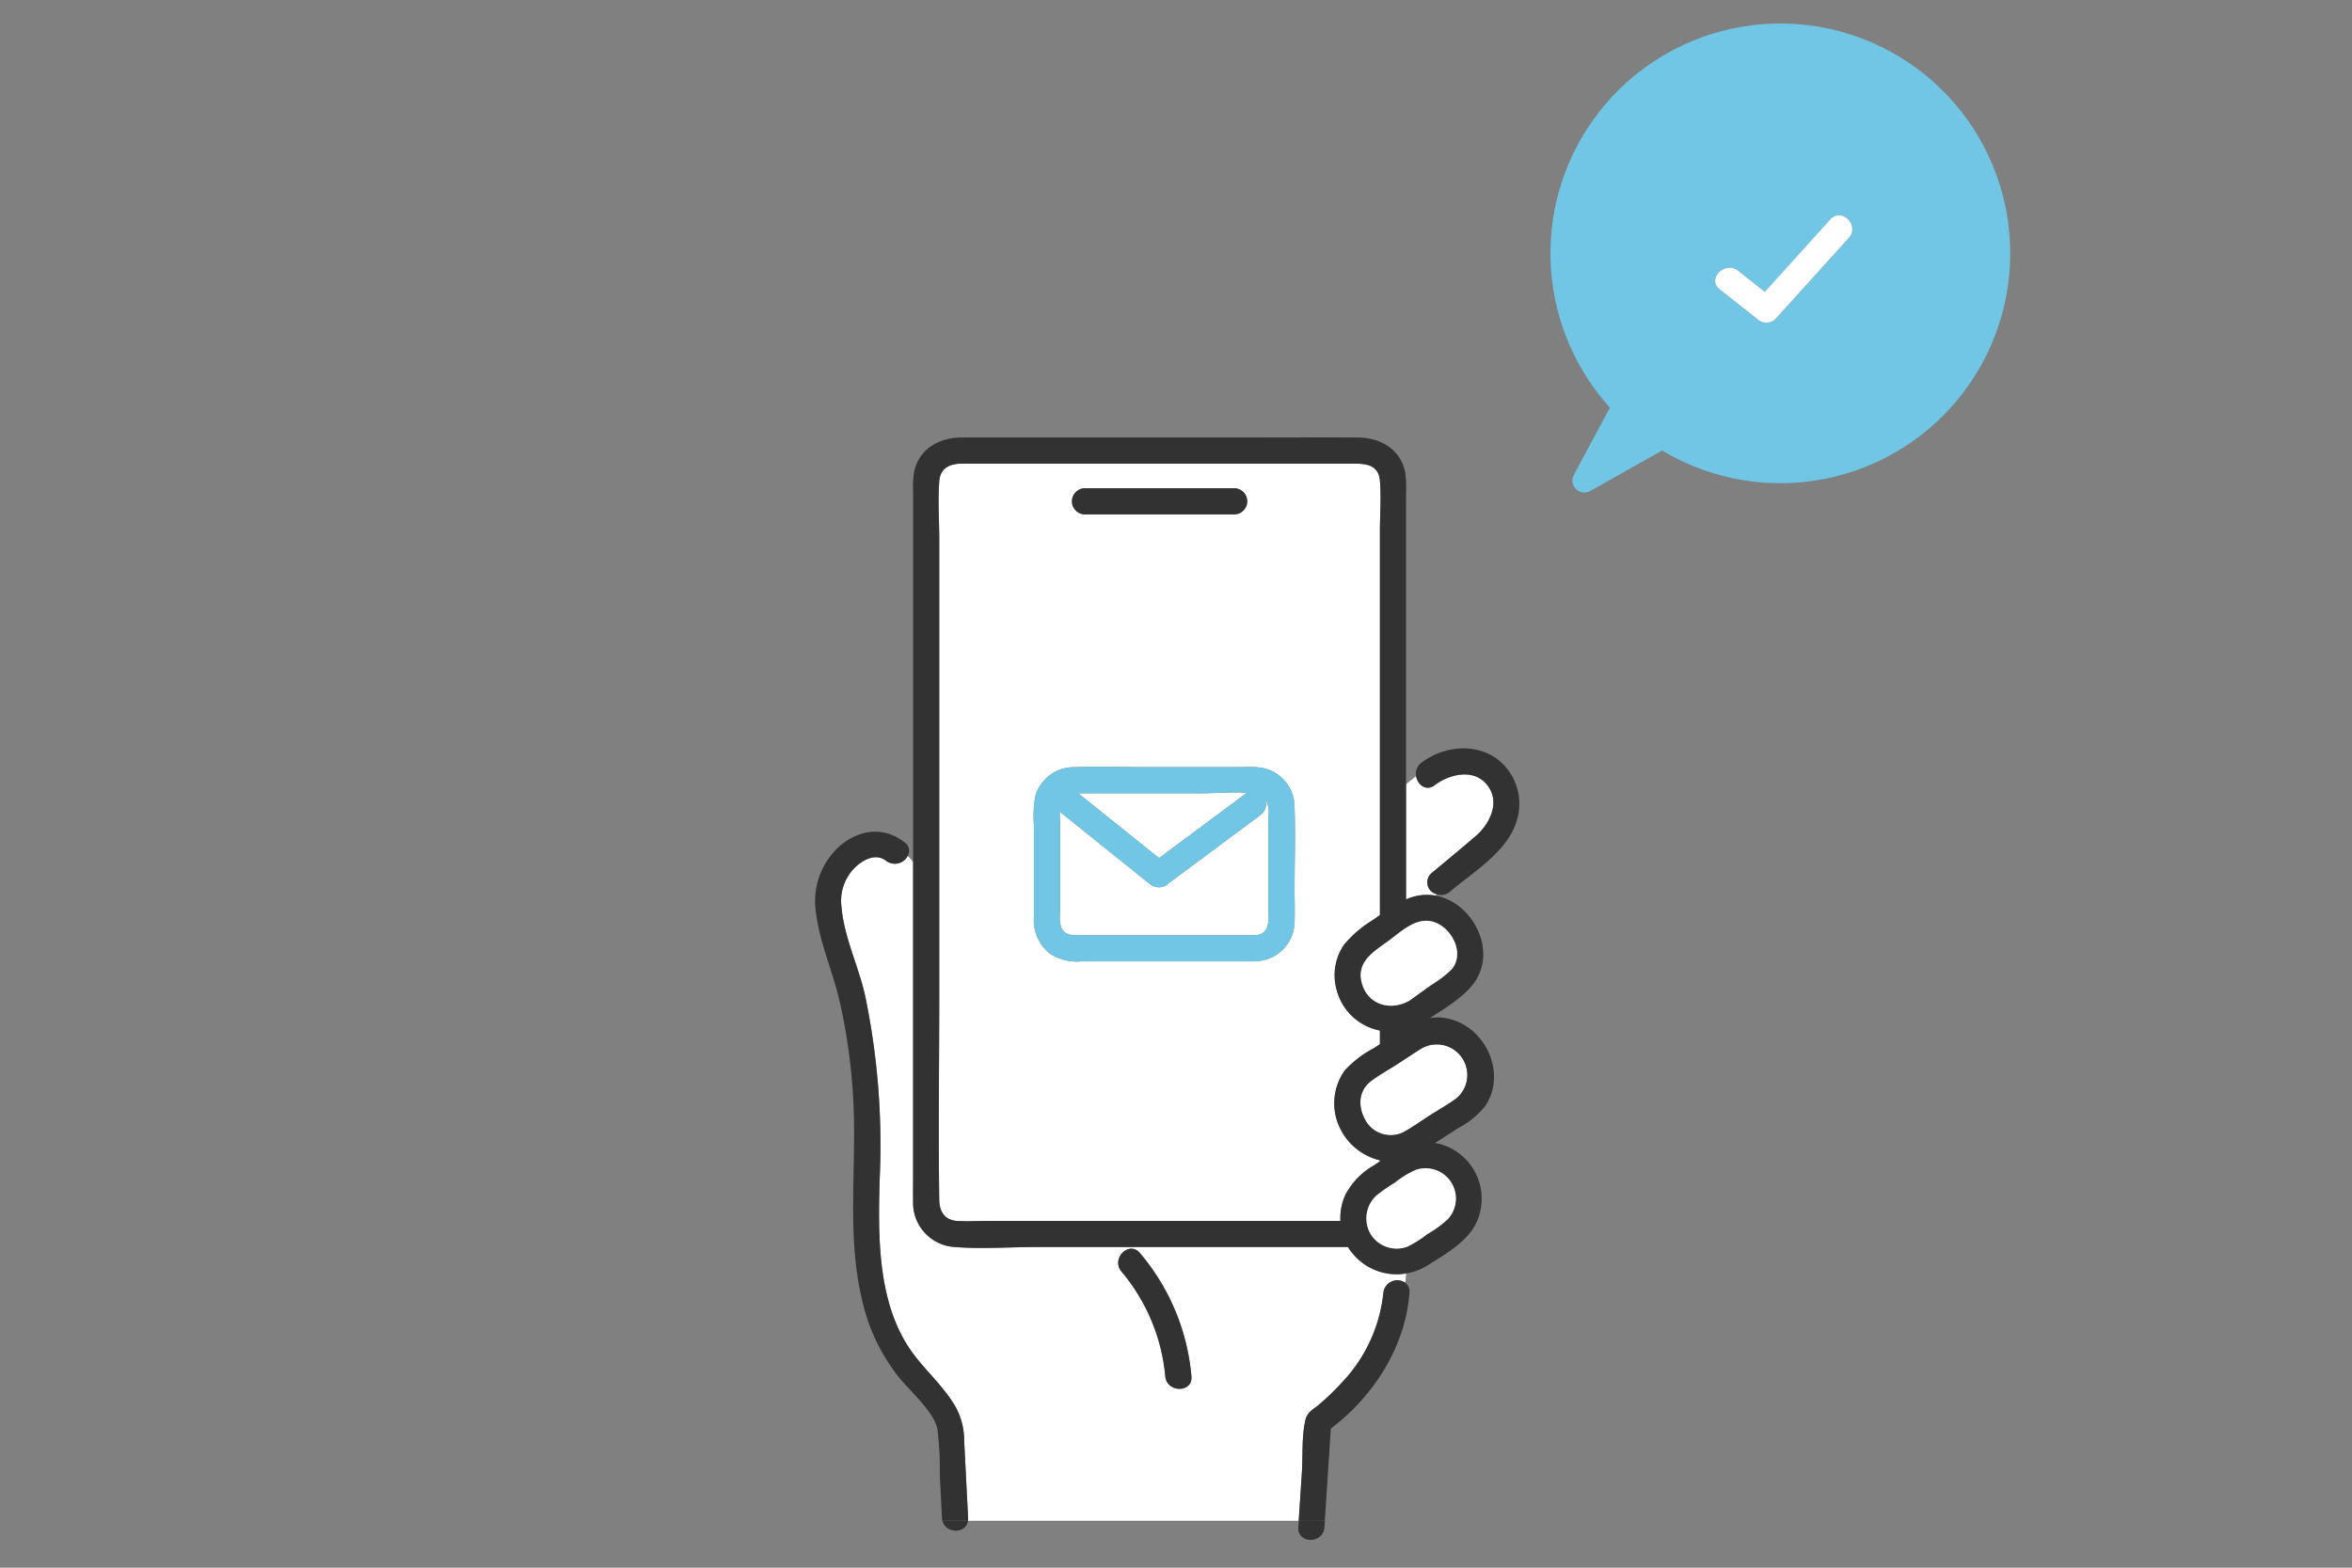 <svg xmlns="http://www.w3.org/2000/svg" width="300" height="200" viewBox="0 0 300 200"><rect x="0" y="0" width="300" height="200" fill="#808080" stroke="none"/><g transform="translate(-260 -3350)"><rect width="300" height="200" transform="translate(260 3350)" fill="rgba(245,245,245,0)"/><g transform="translate(49.733 3129.753)"><path d="M544.14,526.236l.193-.165a1.55,1.55,0,0,1-.708-2.679c1.892-1.589,3.811-3.15,5.679-4.768,1.745-1.512,3.1-4.2,1.546-6.35-1.682-2.327-4.872-1.572-6.815-.113-1.1.829-2.183-.072-2.363-1.159l-1.28,1.031v14.7A6.434,6.434,0,0,1,544.14,526.236Z" transform="translate(-150.781 -191.734)" fill="#fff"/><path d="M383.388,613.9c.231-.991,1.095-1.418,1.528-1.78a30.49,30.49,0,0,0,3-2.853,19.577,19.577,0,0,0,5.415-11.565,1.782,1.782,0,0,1,2.782-1.3c.054-.392.09-.783.112-1.175a7.262,7.262,0,0,1-7.089-2.9,1.875,1.875,0,0,1-.194-.267,1.916,1.916,0,0,1-.116-.205H349.032c-3.5,0-7.138.286-10.633-.026a5.642,5.642,0,0,1-5.056-5.8c-.016-1.024,0-2.049,0-3.073V542.726c-.217-.27-.444-.53-.684-.777a1.854,1.854,0,0,1-2.764.633c-1.37-1.078-3.106-.049-4.124,1.008a5.984,5.984,0,0,0-1.563,4.888c.319,3.811,2.13,7.449,2.98,11.162a93.427,93.427,0,0,1,1.887,23.575c-.2,7.236-.32,15.825,4.1,22,1.736,2.423,4.074,4.4,5.569,7.007a8.849,8.849,0,0,1,1.109,4.329q.254,4.944.507,9.888a1.848,1.848,0,0,1-.014.334h42.184q.2-3.035.4-6.071C383.07,618.53,382.893,616.024,383.388,613.9Zm-17.878-5.553a24.156,24.156,0,0,0-5.592-13.373c-1.376-1.63.971-4,2.356-2.356a28.031,28.031,0,0,1,6.568,15.729C369.036,610.484,365.7,610.464,365.509,608.345Z" transform="translate(-6.608 -212.512)" fill="#fff"/><path d="M624.993,223.247a29.321,29.321,0,0,0-21.731,49.005l-4.608,8.572a1.532,1.532,0,0,0,2.1,2.06l9.167-5.163a29.322,29.322,0,1,0,15.073-54.475Zm8.734,27.351-9.34,10.334a1.7,1.7,0,0,1-2.356,0l-4.769-3.776c-1.681-1.331.692-3.673,2.356-2.356l3.4,2.689,8.358-9.246C632.813,246.647,635.162,249.011,633.727,250.6Z" transform="translate(-187.642)" fill="#70c6e4"/><path d="M673.426,297.2l-8.358,9.246-3.4-2.689c-1.664-1.317-4.037,1.025-2.356,2.356l4.769,3.776a1.7,1.7,0,0,0,2.356,0l9.34-10.334C677.216,297.971,674.867,295.607,673.426,297.2Z" transform="translate(-229.697 -48.96)" fill="#fff"/><path d="M417.738,480.769v-.125a7.628,7.628,0,0,1-4.509-3.1,1.924,1.924,0,0,1-.134-.193,1.871,1.871,0,0,1-.121-.217,7.207,7.207,0,0,1,.315-8,14.079,14.079,0,0,1,3.72-2.825c.242-.155.485-.318.73-.485v-1.739a7.1,7.1,0,0,1-5.559-5.338,6.865,6.865,0,0,1,.992-5.624,14.773,14.773,0,0,1,3.727-3.172c.279-.2.559-.4.84-.6V400.333c0-2.106.18-4.3,0-6.4s-1.87-2.176-3.459-2.176h-49.8c-1.512,0-2.82.477-2.951,2.271-.18,2.447,0,4.975,0,7.426v58.021c0,8.738-.124,17.487,0,26.225.02,1.427.663,2.567,2.27,2.673,1.235.082,2.5,0,3.742,0H412.7a7.117,7.117,0,0,1,.626-3.318,9.25,9.25,0,0,1,3.618-3.74ZM380.062,394.9H399.2a1.667,1.667,0,0,1,0,3.332H380.062A1.667,1.667,0,0,1,380.062,394.9Zm26.787,55.3a5.085,5.085,0,0,1-4.591,5.01,1.819,1.819,0,0,1-.4.043,1.854,1.854,0,0,1-.236,0H379.73a6.5,6.5,0,0,1-4-.92,5.443,5.443,0,0,1-2.118-4.8V437.971a14.9,14.9,0,0,1,.178-3.828,5.121,5.121,0,0,1,4.966-3.664c3.048-.1,6.115,0,9.164,0H399.85c.815,0,1.647-.049,2.46.03a5.084,5.084,0,0,1,4.539,5.112c.123,3.527,0,7.079,0,10.607C406.849,447.548,406.9,448.879,406.849,450.2Z" transform="translate(-31.459 -112.361)" fill="#fff"/><path d="M554.455,502.1c-2.9-2.054-6.851-1.541-9.594.518a1.733,1.733,0,0,0-.681,1.717l1.481-1.193-1.481,1.193c.18,1.087,1.259,1.989,2.363,1.159,1.943-1.459,5.134-2.214,6.815.113,1.555,2.153.2,4.837-1.546,6.35-1.867,1.618-3.786,3.18-5.679,4.768a1.55,1.55,0,0,0,.708,2.679l1.054-.9-1.054.9a1.669,1.669,0,0,0,1.648-.323c2.962-2.487,7.265-5.066,8.489-8.923A7.194,7.194,0,0,0,554.455,502.1Z" transform="translate(-153.29 -185.072)" fill="#323232"/><path d="M414.1,404.522h19.139a1.667,1.667,0,0,0,0-3.332H414.1A1.667,1.667,0,0,0,414.1,404.522Z" transform="translate(-65.494 -118.653)" fill="#323232"/><path d="M530.894,614.376c-1.089.634-2.129,1.369-3.189,2.05-1.122.721-2.324,1.385-3.394,2.182-1.736,1.294-1.723,3.42-.671,5.168a3.678,3.678,0,0,0,4.988,1.259c1.089-.633,2.129-1.369,3.189-2.05,1.122-.722,2.324-1.385,3.394-2.182a3.9,3.9,0,0,0-4.317-6.428Z" transform="translate(-139.129 -260.468)" fill="#fff"/><path d="M424.635,467.036c2.894-4.283-.1-10.4-5.056-11.237a6,6,0,0,0-1.974,0c2.127-1.416,4.779-2.943,5.984-5.057,2.031-3.563-.024-8.256-3.533-9.98a6.739,6.739,0,0,0-1.761-.593l-2.664,2.283,2.664-2.283a6.434,6.434,0,0,0-3.749.493v-14.7l-2.266,1.825,2.266-1.825V388.786a15.327,15.327,0,0,0-.085-2.443c-.5-3.08-3.184-4.6-6.07-4.613-4.765-.026-9.531,0-14.3,0H357.868c-2.832,0-5.447,1.419-6.073,4.4a12.525,12.525,0,0,0-.123,2.565v47.19c.672.838,1.259,1.761,1.931,2.6-.671-.839-1.258-1.763-1.931-2.6v40.223c0,1.024-.016,2.049,0,3.073a5.642,5.642,0,0,0,5.056,5.8c3.495.312,7.13.026,10.633.026h39.789a1.907,1.907,0,0,0,.116.205,1.88,1.88,0,0,0,.194.267,7.262,7.262,0,0,0,7.089,2.9c.017-.307.028-.615.028-.922,0,.307-.011.615-.028.922a7.4,7.4,0,0,0,2.754-1.04c2.267-1.426,5.122-3.021,6.262-5.539a7.241,7.241,0,0,0-4.349-9.83,7.085,7.085,0,0,0-.973-.228l3.029-1.948A10.642,10.642,0,0,0,424.635,467.036Zm-6.363-23.43c2.2.851,3.776,3.978,2.084,5.983a14.471,14.471,0,0,1-2.62,2l-2.712,1.957c-2.435,1.428-5.468.578-6.155-2.374-.6-2.565,1.525-3.833,3.312-5.123C413.91,444.8,415.944,442.7,418.272,443.606ZM406.8,478.361a7.117,7.117,0,0,0-.626,3.318H361.016c-1.238,0-2.506.082-3.742,0-1.607-.106-2.25-1.246-2.27-2.673-.124-8.738,0-17.487,0-26.225V394.759c0-2.451-.18-4.98,0-7.426.132-1.794,1.439-2.271,2.951-2.271h49.8c1.59,0,3.281.087,3.459,2.176s0,4.3,0,6.4v49.013c-.281.2-.56.4-.84.6a14.773,14.773,0,0,0-3.727,3.172,6.866,6.866,0,0,0-.992,5.624,7.1,7.1,0,0,0,5.559,5.338v1.739c-.245.167-.488.33-.73.485a14.081,14.081,0,0,0-3.72,2.825,7.207,7.207,0,0,0-.315,8,1.88,1.88,0,0,0,.121.217,1.919,1.919,0,0,0,.134.193,7.628,7.628,0,0,0,4.509,3.1v.125l-.8.542A9.249,9.249,0,0,0,406.8,478.361Zm13.422-1.727a3.924,3.924,0,0,1-.315,4.783,14.133,14.133,0,0,1-2.664,1.949,13.862,13.862,0,0,1-2.516,1.592,3.914,3.914,0,0,1-4.585-1.422,3.959,3.959,0,0,1,.627-5.094,21.826,21.826,0,0,1,2.351-1.638,11.553,11.553,0,0,1,2.725-1.655A3.913,3.913,0,0,1,420.222,476.633Zm-2.6-8.446c-1.059.681-2.1,1.417-3.189,2.05a3.678,3.678,0,0,1-4.988-1.259c-1.052-1.749-1.064-3.875.671-5.168,1.07-.8,2.272-1.461,3.394-2.182,1.059-.681,2.1-1.417,3.189-2.05A3.9,3.9,0,0,1,421.019,466C419.95,466.8,418.748,467.466,417.626,468.187Z" transform="translate(-24.937 -105.669)" fill="#323232"/><path d="M531.585,661.759a11.551,11.551,0,0,0-2.725,1.655,21.821,21.821,0,0,0-2.351,1.638,3.959,3.959,0,0,0-.627,5.094,3.915,3.915,0,0,0,4.585,1.422,13.863,13.863,0,0,0,2.516-1.592,14.133,14.133,0,0,0,2.664-1.949,3.866,3.866,0,0,0-4.061-6.269Z" transform="translate(-140.676 -292.281)" fill="#fff"/><path d="M512.892,704.772a12.367,12.367,0,0,1-1.193,3.9,12.367,12.367,0,0,0,1.193-3.9,1.782,1.782,0,0,0-2.782,1.3,19.577,19.577,0,0,1-5.415,11.565,30.49,30.49,0,0,1-3,2.853c-.434.362-1.3.789-1.528,1.78-.495,2.125-.318,4.631-.459,6.8q-.2,3.035-.4,6.071h3.332q.384-5.883.767-11.766c5.452-4.083,9.527-10.481,10.027-17.3A1.394,1.394,0,0,0,512.892,704.772Z" transform="translate(-123.392 -320.881)" fill="#323232"/><path d="M499.2,796.515q-.027.419-.055.839c-.14,2.141,3.193,2.132,3.332,0q.027-.419.055-.839Z" transform="translate(-123.274 -382.258)" fill="#323232"/><path d="M523.143,574.583c.687,2.952,3.721,3.8,6.155,2.374L532.011,575a14.476,14.476,0,0,0,2.62-2c1.692-2.005.112-5.132-2.084-5.983-2.328-.9-4.362,1.193-6.091,2.441C524.669,570.75,522.546,572.018,523.143,574.583Z" transform="translate(-139.211 -229.083)" fill="#fff"/><path d="M333.247,610.38a8.849,8.849,0,0,0-1.109-4.329c-1.5-2.6-3.833-4.584-5.569-7.007-4.422-6.172-4.3-14.761-4.1-22a93.428,93.428,0,0,0-1.887-23.575c-.85-3.713-2.661-7.351-2.98-11.162a5.984,5.984,0,0,1,1.563-4.888c1.018-1.057,2.754-2.086,4.124-1.008a1.854,1.854,0,0,0,2.764-.633,6.361,6.361,0,0,0-1.717-1.287,6.361,6.361,0,0,1,1.717,1.287,1.3,1.3,0,0,0-.408-1.723c-2.668-2.1-5.866-1.65-8.356.547a9.447,9.447,0,0,0-2.91,8.643c.507,3.81,2.135,7.374,2.99,11.11a74.174,74.174,0,0,1,1.749,12.857c.419,8.378-.87,16.9,1.093,25.154a24.293,24.293,0,0,0,4.815,10.063c1.512,1.818,4.4,4.349,4.817,6.511a44.02,44.02,0,0,1,.3,5.938l.276,5.387a1.869,1.869,0,0,0,.048.334h3.27a1.847,1.847,0,0,0,.014-.334Q333.5,615.324,333.247,610.38Z" transform="translate(0 -206.344)" fill="#323232"/><path d="M362.9,796.515c.4,1.689,3.049,1.7,3.27,0Z" transform="translate(-32.427 -382.258)" fill="#323232"/><path d="M432.962,692.906c-1.385-1.641-3.732.726-2.356,2.356a24.156,24.156,0,0,1,5.592,13.373c.192,2.118,3.526,2.138,3.332,0A28.031,28.031,0,0,0,432.962,692.906Z" transform="translate(-77.297 -312.801)" fill="#323232"/><path d="M434.414,527.564v-5.646a3.494,3.494,0,0,0-.51-2.4,1.782,1.782,0,0,1-.512,2.264l-11.55,8.588c-.029.022-.059.039-.088.059a1.8,1.8,0,0,1-2.43.179L408,521.522a1.808,1.808,0,0,1-.217-.207c0,.558.057,1.131.057,1.6v10.649c0,.925-.234,2.345.486,3.065.635.635,1.643.486,2.461.486h21.97c1.936-.13,1.659-2.074,1.659-3.439Z" transform="translate(-62.356 -197.556)" fill="#fff"/><path d="M425.125,526.026l11.225-8.347c-1.935-.1-3.957.081-5.863.081H415.219l-.44,0a1.861,1.861,0,0,1,.242.163Z" transform="translate(-67.022 -196.309)" fill="#fff"/><path d="M431.123,513.032a5.084,5.084,0,0,0-4.539-5.112c-.813-.08-1.645-.03-2.46-.03H412.191c-3.049,0-6.116-.1-9.164,0a5.121,5.121,0,0,0-4.966,3.664,14.9,14.9,0,0,0-.178,3.828v11.561a5.443,5.443,0,0,0,2.118,4.8,6.5,6.5,0,0,0,4,.92H425.9a1.854,1.854,0,0,0,.236,0,1.821,1.821,0,0,0,.4-.043,5.085,5.085,0,0,0,4.591-5.01c.052-1.319,0-2.65,0-3.97C431.123,520.111,431.246,516.559,431.123,513.032Zm-27.193-1.81H419.2c1.906,0,3.927-.178,5.863-.081l-11.225,8.347-10.1-8.106a1.863,1.863,0,0,0-.242-.163Zm22.2,18.109h-21.97c-.818,0-1.827.149-2.461-.486-.719-.719-.486-2.139-.486-3.065V515.131c0-.469-.058-1.042-.057-1.6a1.8,1.8,0,0,0,.217.207l11.326,9.087a1.8,1.8,0,0,0,2.43-.179c.029-.02.058-.037.088-.059L426.769,514a1.782,1.782,0,0,0,.512-2.264,3.494,3.494,0,0,1,.51,2.4v11.758C427.791,527.256,428.068,529.2,426.132,529.331Z" transform="translate(-55.733 -189.772)" fill="#70c6e4"/></g></g></svg>